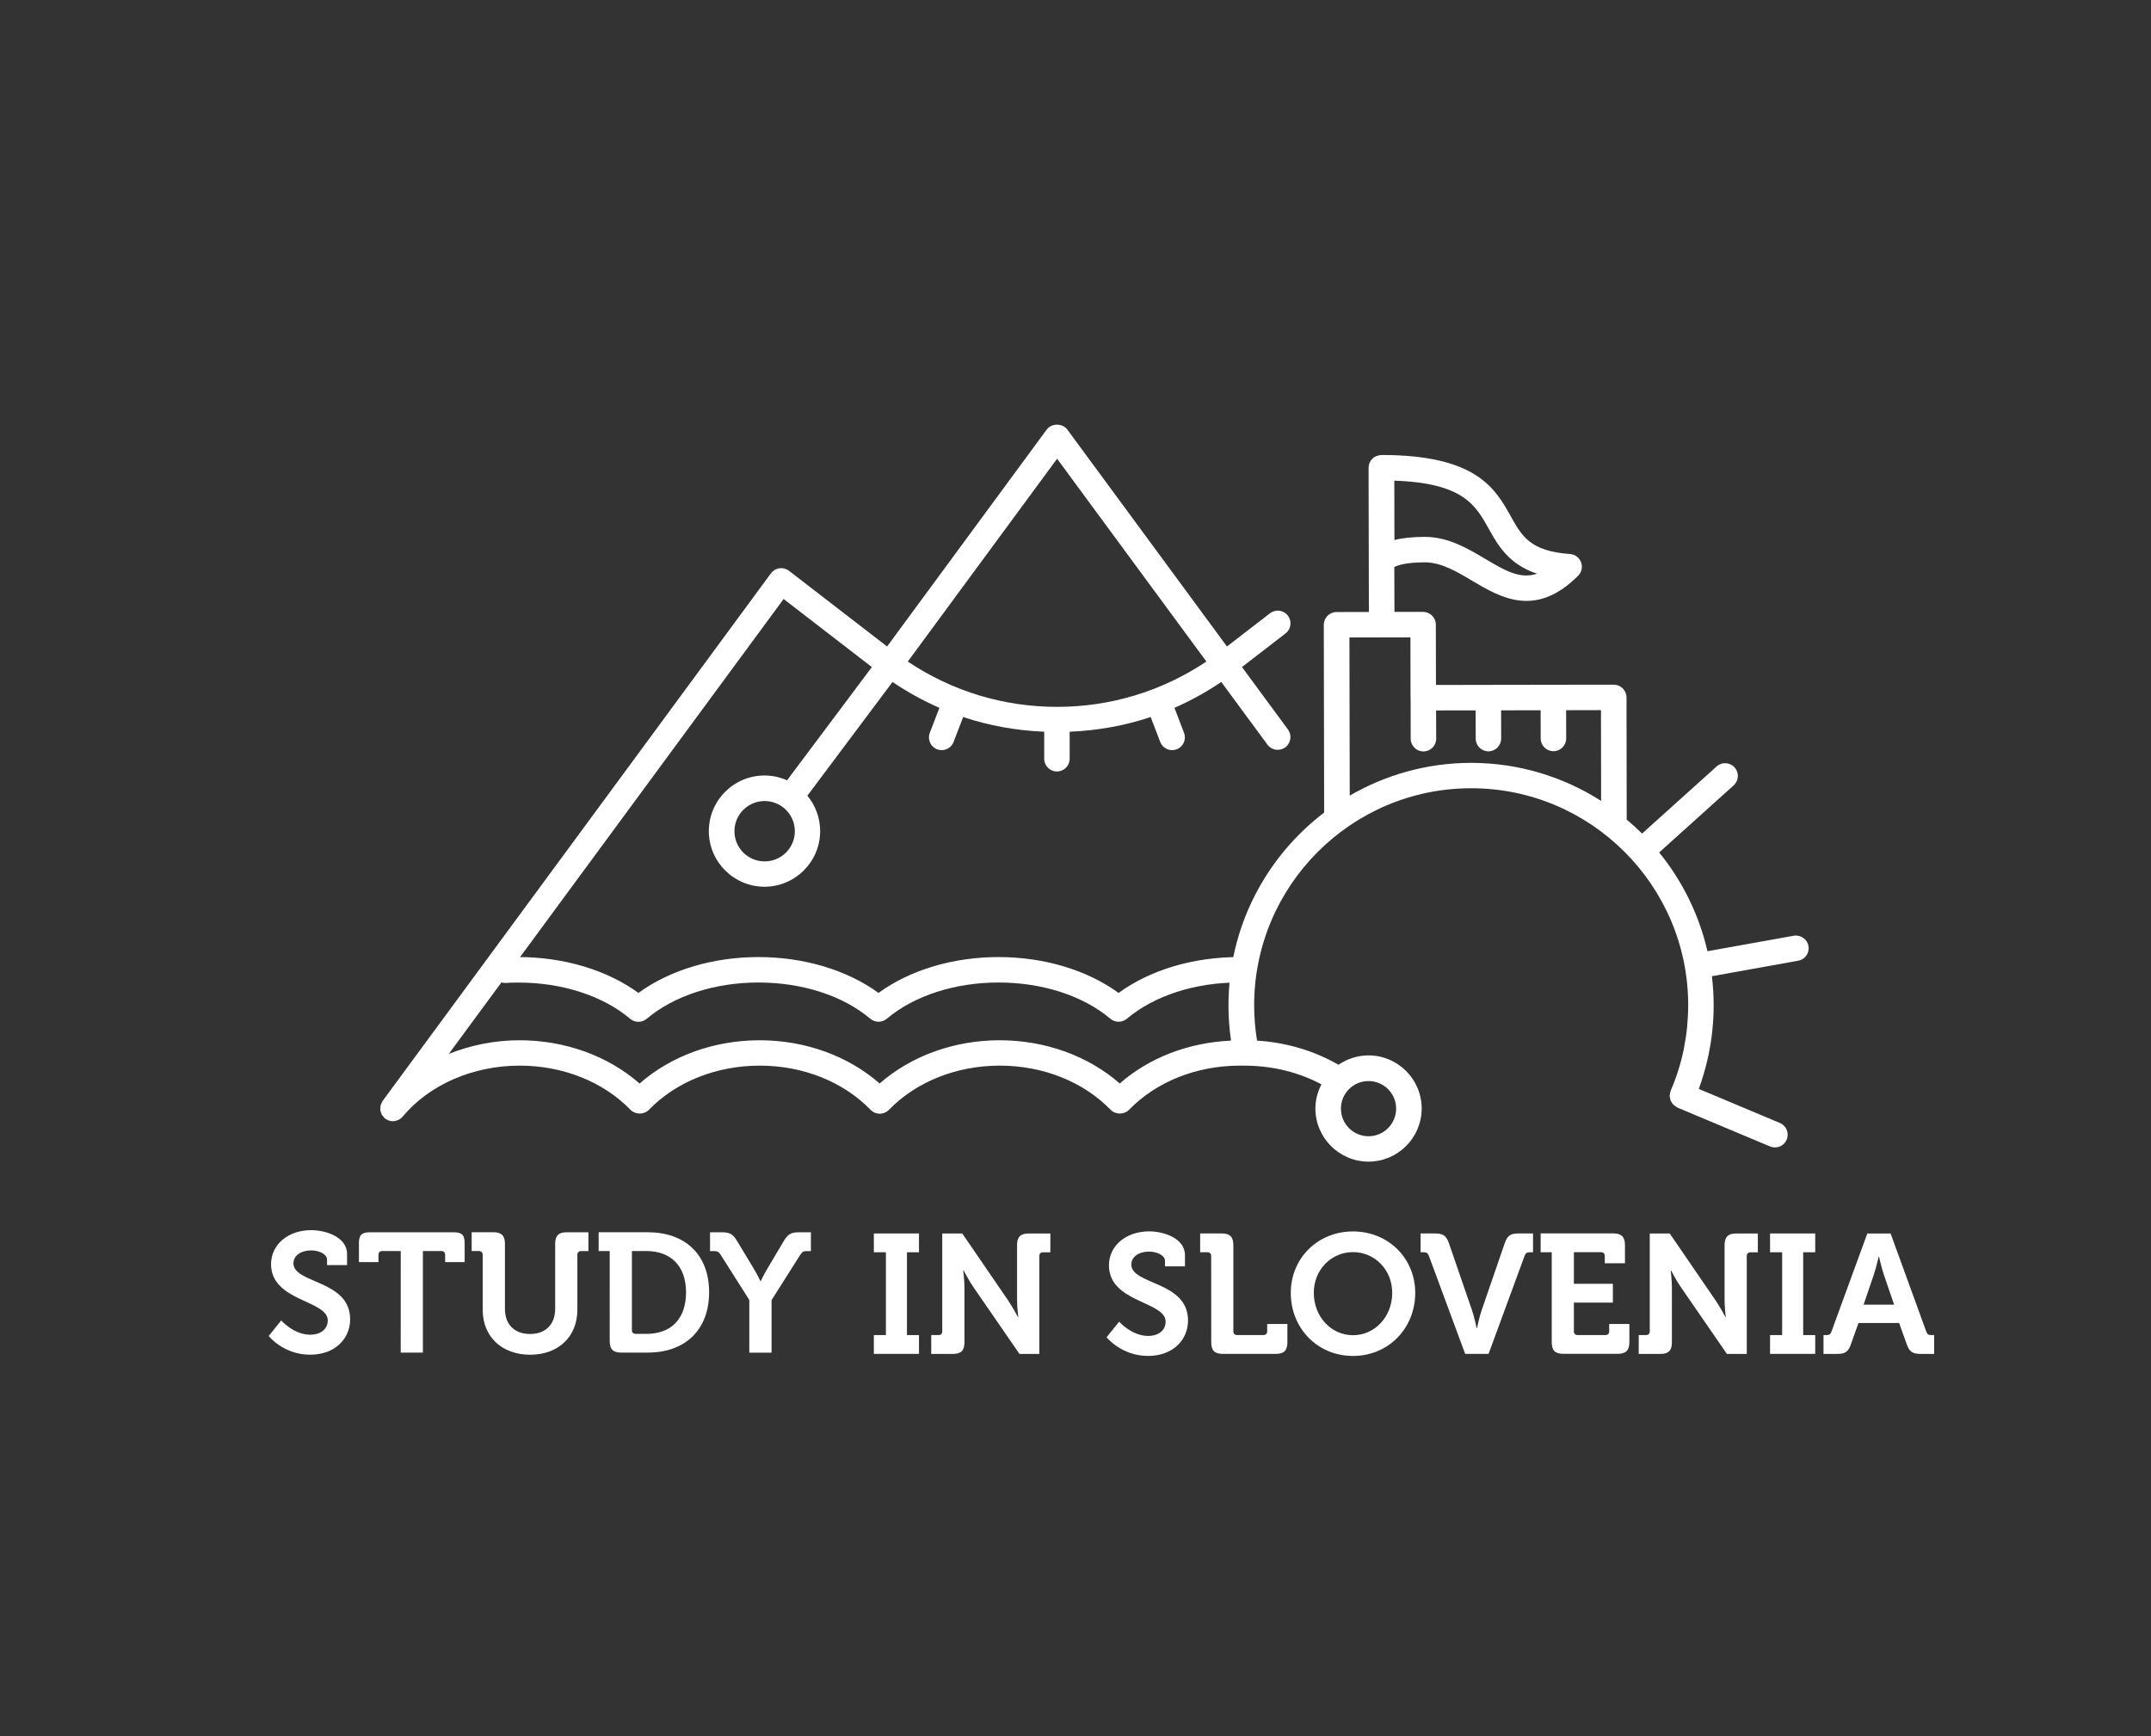 <?xml version="1.0" encoding="utf-8"?>
<!-- Generator: Adobe Illustrator 15.0.0, SVG Export Plug-In . SVG Version: 6.00 Build 0)  -->
<!DOCTYPE svg PUBLIC "-//W3C//DTD SVG 1.1//EN" "http://www.w3.org/Graphics/SVG/1.1/DTD/svg11.dtd">
<svg version="1.1" id="Layer_1" xmlns="http://www.w3.org/2000/svg" xmlns:xlink="http://www.w3.org/1999/xlink" x="0px" y="0px"
	 width="83px" height="67.011px" viewBox="81.022 85.199 83 67.011" enable-background="new 81.022 85.199 83 67.011"
	 xml:space="preserve">
<rect x="81.022" y="85.199" width="83" height="67.011" fill="#333333" stroke="none"/>
<g>
	<path fill="#FFFFFF" d="M133.104,115.904l-0.012-6.103l1.248-0.002l0,0h0.004l0,0l1.102-0.002l0.004,2.33
		c0,0.005,0.003,0.008,0.003,0.012l0.003,1.57c0.001,0.271,0.221,0.49,0.492,0.49h0.001c0.272-0.001,0.491-0.221,0.491-0.492
		l-0.004-1.09l1.526-0.002l0.003,1.091c0,0.27,0.221,0.489,0.491,0.489s0.491-0.221,0.491-0.493l-0.002-1.089l1.525-0.003
		l0.002,1.089c0,0.272,0.223,0.491,0.492,0.491c0.273,0,0.492-0.222,0.492-0.492l-0.002-1.09l1.344-0.003l0.006,3.503
		c-1.451-0.928-3.174-1.468-5.021-1.468C136.082,114.642,134.483,115.104,133.104,115.904 M138.463,105.598
		c0.365,0.654,0.769,1.374,1.868,1.742c-0.661,0.221-1.24-0.123-2-0.573c-0.667-0.397-1.426-0.848-2.327-0.848h-0.005
		c-0.467,0.001-0.855,0.04-1.171,0.121l-0.004-2.29C137.479,103.838,137.958,104.694,138.463,105.598 M134.894,127.983
		c0,0.591-0.479,1.067-1.066,1.067s-1.064-0.478-1.064-1.067c0-0.586,0.477-1.063,1.064-1.063S134.894,127.397,134.894,127.983
		 M121.812,102.903l5.761,7.827c-1.709,1.141-3.687,1.749-5.761,1.749c-2.075,0-4.054-0.608-5.762-1.748L121.812,102.903z
		 M110.527,118.443c-0.644,0-1.165-0.521-1.165-1.164c0-0.644,0.521-1.166,1.165-1.166c0.643,0,1.165,0.522,1.165,1.166
		C111.692,117.922,111.17,118.443,110.527,118.443 M150.231,121.313l-3.324,0.596c-0.325-1.419-0.975-2.717-1.863-3.811l2.873-2.588
		c0.202-0.182,0.219-0.493,0.038-0.694c-0.183-0.202-0.494-0.219-0.695-0.036l-2.876,2.589c-0.189-0.188-0.387-0.367-0.593-0.539
		l-0.007-4.715c0-0.131-0.053-0.256-0.145-0.349c-0.093-0.092-0.217-0.143-0.347-0.143h-0.002l-2.319,0.003l-0.007-0.001h-0.002
		l-0.009,0.001l-2.494,0.004h-0.006h-0.001h-0.007l-2.014,0.004l-0.005-2.33c0-0.131-0.054-0.256-0.146-0.348
		s-0.217-0.143-0.348-0.143l0,0l-1.103,0.001l-0.005-1.731c0.146-0.077,0.472-0.18,1.171-0.182h0.003
		c0.632,0,1.212,0.344,1.826,0.709c1.092,0.648,2.449,1.456,4.093-0.192c0.138-0.137,0.183-0.339,0.113-0.52
		c-0.068-0.18-0.234-0.305-0.427-0.318c-1.532-0.11-1.85-0.677-2.289-1.463c-0.588-1.051-1.316-2.358-4.967-2.358
		c-0.136,0.002-0.273,0.047-0.373,0.145c-0.092,0.092-0.143,0.218-0.143,0.348l0.012,5.565l-1.248,0.002
		c-0.272,0.001-0.492,0.222-0.492,0.492l0.014,7.247c-2.243,1.711-3.692,4.408-3.692,7.441c0,0.466,0.033,0.916,0.099,1.361
		c-1.631,0.072-3.159,0.656-4.295,1.654c-1.213-1.063-2.875-1.668-4.632-1.668c-1.757,0-3.417,0.604-4.632,1.668
		c-1.214-1.063-2.872-1.668-4.63-1.668s-3.419,0.604-4.633,1.67c-1.214-1.065-2.874-1.67-4.632-1.67
		c-0.956,0-1.884,0.189-2.729,0.525l12.919-17.555l3.405,2.628l-3.273,4.37c-0.266-0.119-0.561-0.186-0.87-0.186
		c-1.184,0-2.148,0.963-2.148,2.147s0.965,2.146,2.148,2.146c1.185,0,2.147-0.963,2.147-2.146c0-0.519-0.186-0.996-0.492-1.368
		l3.285-4.388c0.576,0.389,1.179,0.723,1.809,0.997l-0.371,0.966c-0.098,0.252,0.029,0.538,0.283,0.635
		c0.058,0.021,0.117,0.032,0.177,0.032c0.197,0,0.384-0.119,0.458-0.315l0.369-0.963c1.002,0.336,2.051,0.522,3.128,0.568v1.043
		c0,0.271,0.219,0.49,0.491,0.49c0.271,0,0.491-0.219,0.491-0.49v-1.043c1.075-0.046,2.124-0.232,3.126-0.568l0.369,0.963
		c0.076,0.196,0.262,0.315,0.46,0.315c0.058,0,0.117-0.011,0.177-0.032c0.252-0.097,0.379-0.383,0.281-0.635l-0.369-0.966
		c0.627-0.274,1.23-0.608,1.807-0.997l1.781,2.418c0.16,0.22,0.467,0.266,0.688,0.104c0.218-0.161,0.265-0.468,0.104-0.688
		l-1.775-2.411l1.681-1.297c0.216-0.165,0.254-0.473,0.089-0.689c-0.165-0.215-0.475-0.254-0.689-0.088l-1.66,1.281l-6.161-8.373
		c-0.186-0.25-0.607-0.25-0.793,0l-6.16,8.373l-3.785-2.921c-0.104-0.081-0.239-0.115-0.369-0.098
		c-0.131,0.019-0.249,0.089-0.328,0.195l-14.984,20.362c-0.019,0.023-0.022,0.051-0.035,0.076c-0.015,0.027-0.032,0.058-0.041,0.088
		c-0.01,0.03-0.007,0.063-0.01,0.094c-0.002,0.031-0.007,0.063-0.004,0.093c0.004,0.032,0.019,0.062,0.026,0.092
		c0.01,0.029,0.017,0.06,0.032,0.087s0.038,0.051,0.06,0.076c0.02,0.021,0.032,0.046,0.053,0.064
		c0.005,0.004,0.01,0.005,0.014,0.008c0.004,0.004,0.005,0.008,0.008,0.01c0.028,0.021,0.059,0.03,0.087,0.044
		c0.016,0.008,0.031,0.021,0.049,0.024c0.053,0.019,0.104,0.027,0.157,0.027c0.036,0,0.072-0.005,0.107-0.013
		c0.014-0.003,0.024-0.008,0.036-0.013c0.024-0.006,0.047-0.014,0.067-0.024c0.015-0.006,0.026-0.015,0.039-0.022
		c0.019-0.012,0.039-0.021,0.057-0.035c0.011-0.012,0.023-0.023,0.034-0.034c0.013-0.013,0.026-0.021,0.037-0.036
		c1.026-1.232,2.713-1.968,4.515-1.968c1.669,0,3.229,0.623,4.278,1.707c0.186,0.19,0.521,0.19,0.707,0
		c1.049-1.084,2.608-1.707,4.279-1.707c1.67,0,3.229,0.623,4.277,1.707c0.092,0.096,0.22,0.149,0.353,0.149
		c0.134,0,0.262-0.055,0.354-0.149c1.049-1.084,2.609-1.707,4.278-1.707c1.67,0,3.23,0.623,4.279,1.707
		c0.187,0.19,0.521,0.19,0.706,0c1.049-1.084,2.609-1.707,4.277-1.707h0.187c0.017,0,0.033,0.001,0.05,0.001l0.012,0.002
		c0.004,0,0.01-0.001,0.014-0.001c1.041,0.012,2.033,0.266,2.887,0.721c-0.145,0.28-0.234,0.595-0.234,0.931
		c0,1.131,0.92,2.051,2.05,2.051s2.051-0.92,2.051-2.051c0-1.129-0.921-2.049-2.051-2.049c-0.431,0-0.829,0.137-1.16,0.362
		c-0.927-0.536-2.005-0.86-3.142-0.933c-0.073-0.449-0.111-0.907-0.111-1.365c0-4.618,3.757-8.374,8.374-8.374
		c4.618,0,8.374,3.756,8.374,8.374c0,0.273-0.016,0.546-0.04,0.814c-0.002,0.017-0.002,0.034-0.005,0.051
		c-0.025,0.258-0.065,0.513-0.115,0.766c-0.006,0.025-0.01,0.057-0.014,0.083c-0.114,0.542-0.279,1.072-0.502,1.585v0.004
		c0,0,0,0,0,0.001c-0.014,0.029-0.014,0.06-0.02,0.089c-0.007,0.034-0.02,0.067-0.02,0.102c0,0.029,0.011,0.058,0.017,0.087
		c0.005,0.032,0.007,0.065,0.021,0.099c0.01,0.024,0.029,0.045,0.043,0.068c0.02,0.029,0.033,0.063,0.06,0.088
		c0.021,0.021,0.048,0.033,0.069,0.05c0.031,0.021,0.055,0.047,0.089,0.062h0.002c0.002,0.002,0.002,0.002,0.002,0.002l3.573,1.5
		c0.062,0.024,0.125,0.037,0.188,0.037c0.192,0,0.375-0.113,0.453-0.301c0.104-0.25-0.013-0.539-0.265-0.644l-3.127-1.313
		c0.154-0.418,0.275-0.847,0.369-1.279c0-0.002,0-0.004,0.002-0.004c0.002-0.008,0.002-0.015,0.004-0.021
		c0.027-0.137,0.052-0.272,0.074-0.411c0.004-0.019,0.008-0.037,0.01-0.056c0.051-0.315,0.082-0.634,0.101-0.956
		c0-0.004,0-0.008,0.001-0.012c0.008-0.163,0.012-0.326,0.012-0.489c0-0.381-0.024-0.754-0.067-1.121l3.329-0.599
		c0.269-0.047,0.445-0.303,0.396-0.569C150.756,121.444,150.501,121.265,150.231,121.313"/>
	<path fill="#FFFFFF" d="M91.874,136.159c0,0,0.477,0.551,1.126,0.551c0.354,0,0.669-0.189,0.669-0.551
		c0-0.791-2.188-0.727-2.188-2.174c0-0.752,0.655-1.311,1.55-1.311c0.544,0,1.383,0.258,1.383,0.919v0.431h-0.773v-0.209
		c0-0.217-0.307-0.359-0.613-0.359c-0.395,0-0.683,0.202-0.683,0.498c0,0.791,2.188,0.634,2.188,2.161
		c0,0.737-0.57,1.366-1.546,1.366c-1.027,0-1.597-0.721-1.597-0.721L91.874,136.159z"/>
	<path fill="#FFFFFF" d="M96.485,133.481H95.77c-0.092,0-0.144,0.054-0.144,0.145v0.282h-0.754v-0.733
		c0-0.31,0.104-0.418,0.42-0.418h3.241c0.314,0,0.418,0.108,0.418,0.418v0.733h-0.753v-0.282c0-0.091-0.052-0.145-0.143-0.145H97.34
		v3.92h-0.856L96.485,133.481L96.485,133.481z"/>
	<path fill="#FFFFFF" d="M99.648,133.626c0-0.092-0.053-0.145-0.145-0.145h-0.281v-0.727h0.839c0.314,0,0.445,0.137,0.445,0.444
		v2.521c0,0.609,0.385,0.963,0.968,0.963s0.97-0.354,0.97-0.97V133.2c0-0.309,0.131-0.444,0.445-0.444h0.838v0.726h-0.281
		c-0.092,0-0.145,0.054-0.145,0.146v2.121c0,1.028-0.727,1.733-1.82,1.733c-1.105,0-1.833-0.705-1.833-1.733V133.626z"/>
	<path fill="#FFFFFF" d="M105.55,136.677h0.418c0.93,0,1.526-0.557,1.526-1.604c0-1.035-0.609-1.592-1.526-1.592h-0.563v3.052
		C105.405,136.625,105.458,136.677,105.55,136.677 M104.548,133.481h-0.426v-0.726h1.892c1.435,0,2.37,0.851,2.37,2.316
		c0,1.465-0.936,2.329-2.37,2.329h-1.021c-0.313,0-0.444-0.131-0.444-0.444L104.548,133.481L104.548,133.481z"/>
	<path fill="#FFFFFF" d="M109.938,135.374l-1.098-1.734c-0.088-0.131-0.126-0.158-0.269-0.158h-0.151v-0.726h0.438
		c0.301,0,0.432,0.046,0.608,0.341l0.616,1.021c0.163,0.269,0.281,0.522,0.281,0.522h0.013c0,0,0.117-0.248,0.281-0.522l0.607-1.021
		c0.171-0.295,0.31-0.341,0.61-0.341h0.438v0.726h-0.151c-0.144,0-0.183,0.027-0.269,0.158l-1.098,1.734v2.029h-0.859v-2.029
		H109.938z"/>
	<polygon fill="#FFFFFF" points="114.741,132.802 114.741,133.528 115.206,133.528 115.206,136.724 114.741,136.724 
		114.741,137.449 116.482,137.449 116.482,136.724 116.018,136.724 116.018,133.528 116.482,133.528 116.482,132.802 	"/>
	<path fill="#FFFFFF" d="M116.956,136.724h0.281c0.092,0,0.143-0.053,0.143-0.145v-3.776h0.773l1.761,2.572
		c0.184,0.269,0.387,0.653,0.387,0.653h0.013c0,0-0.047-0.385-0.047-0.653v-2.129c0-0.306,0.133-0.443,0.446-0.443h0.839v0.726
		h-0.283c-0.092,0-0.143,0.055-0.143,0.146v3.776h-0.766l-1.768-2.565c-0.184-0.262-0.385-0.655-0.385-0.655h-0.016
		c0,0,0.046,0.388,0.046,0.655v2.121c0,0.313-0.13,0.444-0.444,0.444h-0.838L116.956,136.724L116.956,136.724z"/>
	<path fill="#FFFFFF" d="M124.207,136.206c0,0,0.478,0.551,1.126,0.551c0.354,0,0.667-0.189,0.667-0.551
		c0-0.793-2.187-0.727-2.187-2.174c0-0.754,0.655-1.311,1.552-1.311c0.543,0,1.381,0.256,1.381,0.918v0.433h-0.771v-0.21
		c0-0.217-0.311-0.36-0.615-0.36c-0.395,0-0.684,0.204-0.684,0.498c0,0.792,2.188,0.635,2.188,2.16c0,0.739-0.57,1.368-1.546,1.368
		c-1.026,0-1.597-0.721-1.597-0.721L124.207,136.206z"/>
	<path fill="#FFFFFF" d="M127.757,133.673c0-0.091-0.052-0.146-0.146-0.146h-0.279v-0.726h0.837c0.313,0,0.444,0.138,0.444,0.444
		v3.332c0,0.092,0.055,0.146,0.145,0.146h1.016c0.093,0,0.144-0.055,0.144-0.146v-0.28h0.78v0.707c0,0.313-0.133,0.445-0.444,0.445
		h-2.049c-0.315,0-0.445-0.132-0.445-0.445L127.757,133.673L127.757,133.673z"/>
	<path fill="#FFFFFF" d="M133.229,136.729c0.838,0,1.514-0.707,1.514-1.637c0-0.891-0.676-1.57-1.514-1.57s-1.512,0.681-1.512,1.57
		C131.719,136.022,132.394,136.729,133.229,136.729 M133.229,132.724c1.371,0,2.402,1.043,2.402,2.37
		c0,1.367-1.031,2.435-2.402,2.435c-1.369,0-2.4-1.066-2.4-2.435C130.829,133.767,131.86,132.724,133.229,132.724"/>
	<path fill="#FFFFFF" d="M136.161,133.673c-0.041-0.111-0.094-0.146-0.205-0.146h-0.118v-0.726h0.544
		c0.327,0,0.445,0.085,0.551,0.382l0.891,2.59c0.092,0.263,0.176,0.683,0.176,0.683h0.016c0,0,0.084-0.42,0.176-0.683l0.891-2.59
		c0.104-0.297,0.216-0.382,0.544-0.382h0.55v0.726h-0.126c-0.11,0-0.163,0.035-0.202,0.146l-1.388,3.777h-0.903L136.161,133.673z"/>
	<path fill="#FFFFFF" d="M140.896,133.528h-0.426v-0.728h2.809c0.307,0,0.445,0.138,0.445,0.445v0.708h-0.779v-0.282
		c0-0.091-0.053-0.146-0.145-0.146h-1.047v1.22h1.505v0.726h-1.505v1.106c0,0.092,0.051,0.146,0.143,0.146h1.074
		c0.092,0,0.145-0.054,0.145-0.146v-0.281h0.779v0.707c0,0.313-0.139,0.444-0.444,0.444h-2.109c-0.313,0-0.442-0.131-0.442-0.444
		v-3.476H140.896z"/>
	<path fill="#FFFFFF" d="M144.256,136.724h0.281c0.092,0,0.144-0.053,0.144-0.145v-3.776h0.771l1.761,2.572
		c0.185,0.269,0.388,0.653,0.388,0.653h0.012c0,0-0.045-0.385-0.045-0.653v-2.129c0-0.306,0.133-0.443,0.445-0.443h0.838v0.726
		h-0.281c-0.092,0-0.146,0.055-0.146,0.146v3.776h-0.766l-1.769-2.565c-0.183-0.262-0.385-0.655-0.385-0.655h-0.014
		c0,0,0.045,0.388,0.045,0.655v2.121c0,0.313-0.131,0.444-0.444,0.444h-0.837L144.256,136.724L144.256,136.724z"/>
	<polygon fill="#FFFFFF" points="149.323,132.802 149.323,133.528 149.789,133.528 149.789,136.724 149.323,136.724 
		149.323,137.449 151.065,137.449 151.065,136.724 150.601,136.724 150.601,133.528 151.065,133.528 151.065,132.802 	"/>
	<path fill="#FFFFFF" d="M154.11,135.551l-0.399-1.165c-0.085-0.255-0.185-0.691-0.185-0.691h-0.012c0,0-0.099,0.438-0.185,0.691
		l-0.397,1.165H154.11z M151.388,136.724h0.104c0.111,0,0.164-0.025,0.203-0.145l1.381-3.776h0.898l1.373,3.776
		c0.041,0.118,0.092,0.145,0.203,0.145h0.104v0.727h-0.51c-0.328,0-0.444-0.084-0.55-0.379l-0.29-0.813h-1.57l-0.289,0.813
		c-0.104,0.295-0.215,0.379-0.541,0.379h-0.519v-0.727H151.388z"/>
	<path fill="#FFFFFF" d="M105.656,124.634c-0.112,0-0.226-0.039-0.317-0.115c-1.055-0.892-2.627-1.4-4.313-1.4
		c-0.166,0-0.33,0.004-0.492,0.016c-0.269,0.01-0.503-0.191-0.52-0.463c-0.016-0.271,0.191-0.505,0.464-0.52
		c0.18-0.012,0.363-0.017,0.548-0.017c1.758,0,3.419,0.501,4.631,1.384c1.212-0.883,2.874-1.384,4.631-1.384
		c1.759,0,3.421,0.501,4.633,1.384c1.211-0.883,2.874-1.384,4.631-1.384c1.759,0,3.419,0.501,4.633,1.384
		c1.211-0.883,2.875-1.384,4.631-1.384h0.188c0.271,0,0.492,0.22,0.492,0.491s-0.221,0.491-0.492,0.491h-0.188
		c-1.688,0-3.26,0.51-4.313,1.399c-0.185,0.154-0.452,0.154-0.635,0c-1.055-0.891-2.627-1.399-4.315-1.399s-3.26,0.51-4.313,1.399
		c-0.183,0.154-0.451,0.154-0.635,0c-1.054-0.891-2.627-1.399-4.315-1.399c-1.687,0-3.26,0.51-4.313,1.399
		C105.881,124.595,105.77,124.634,105.656,124.634"/>
</g>
</svg>
